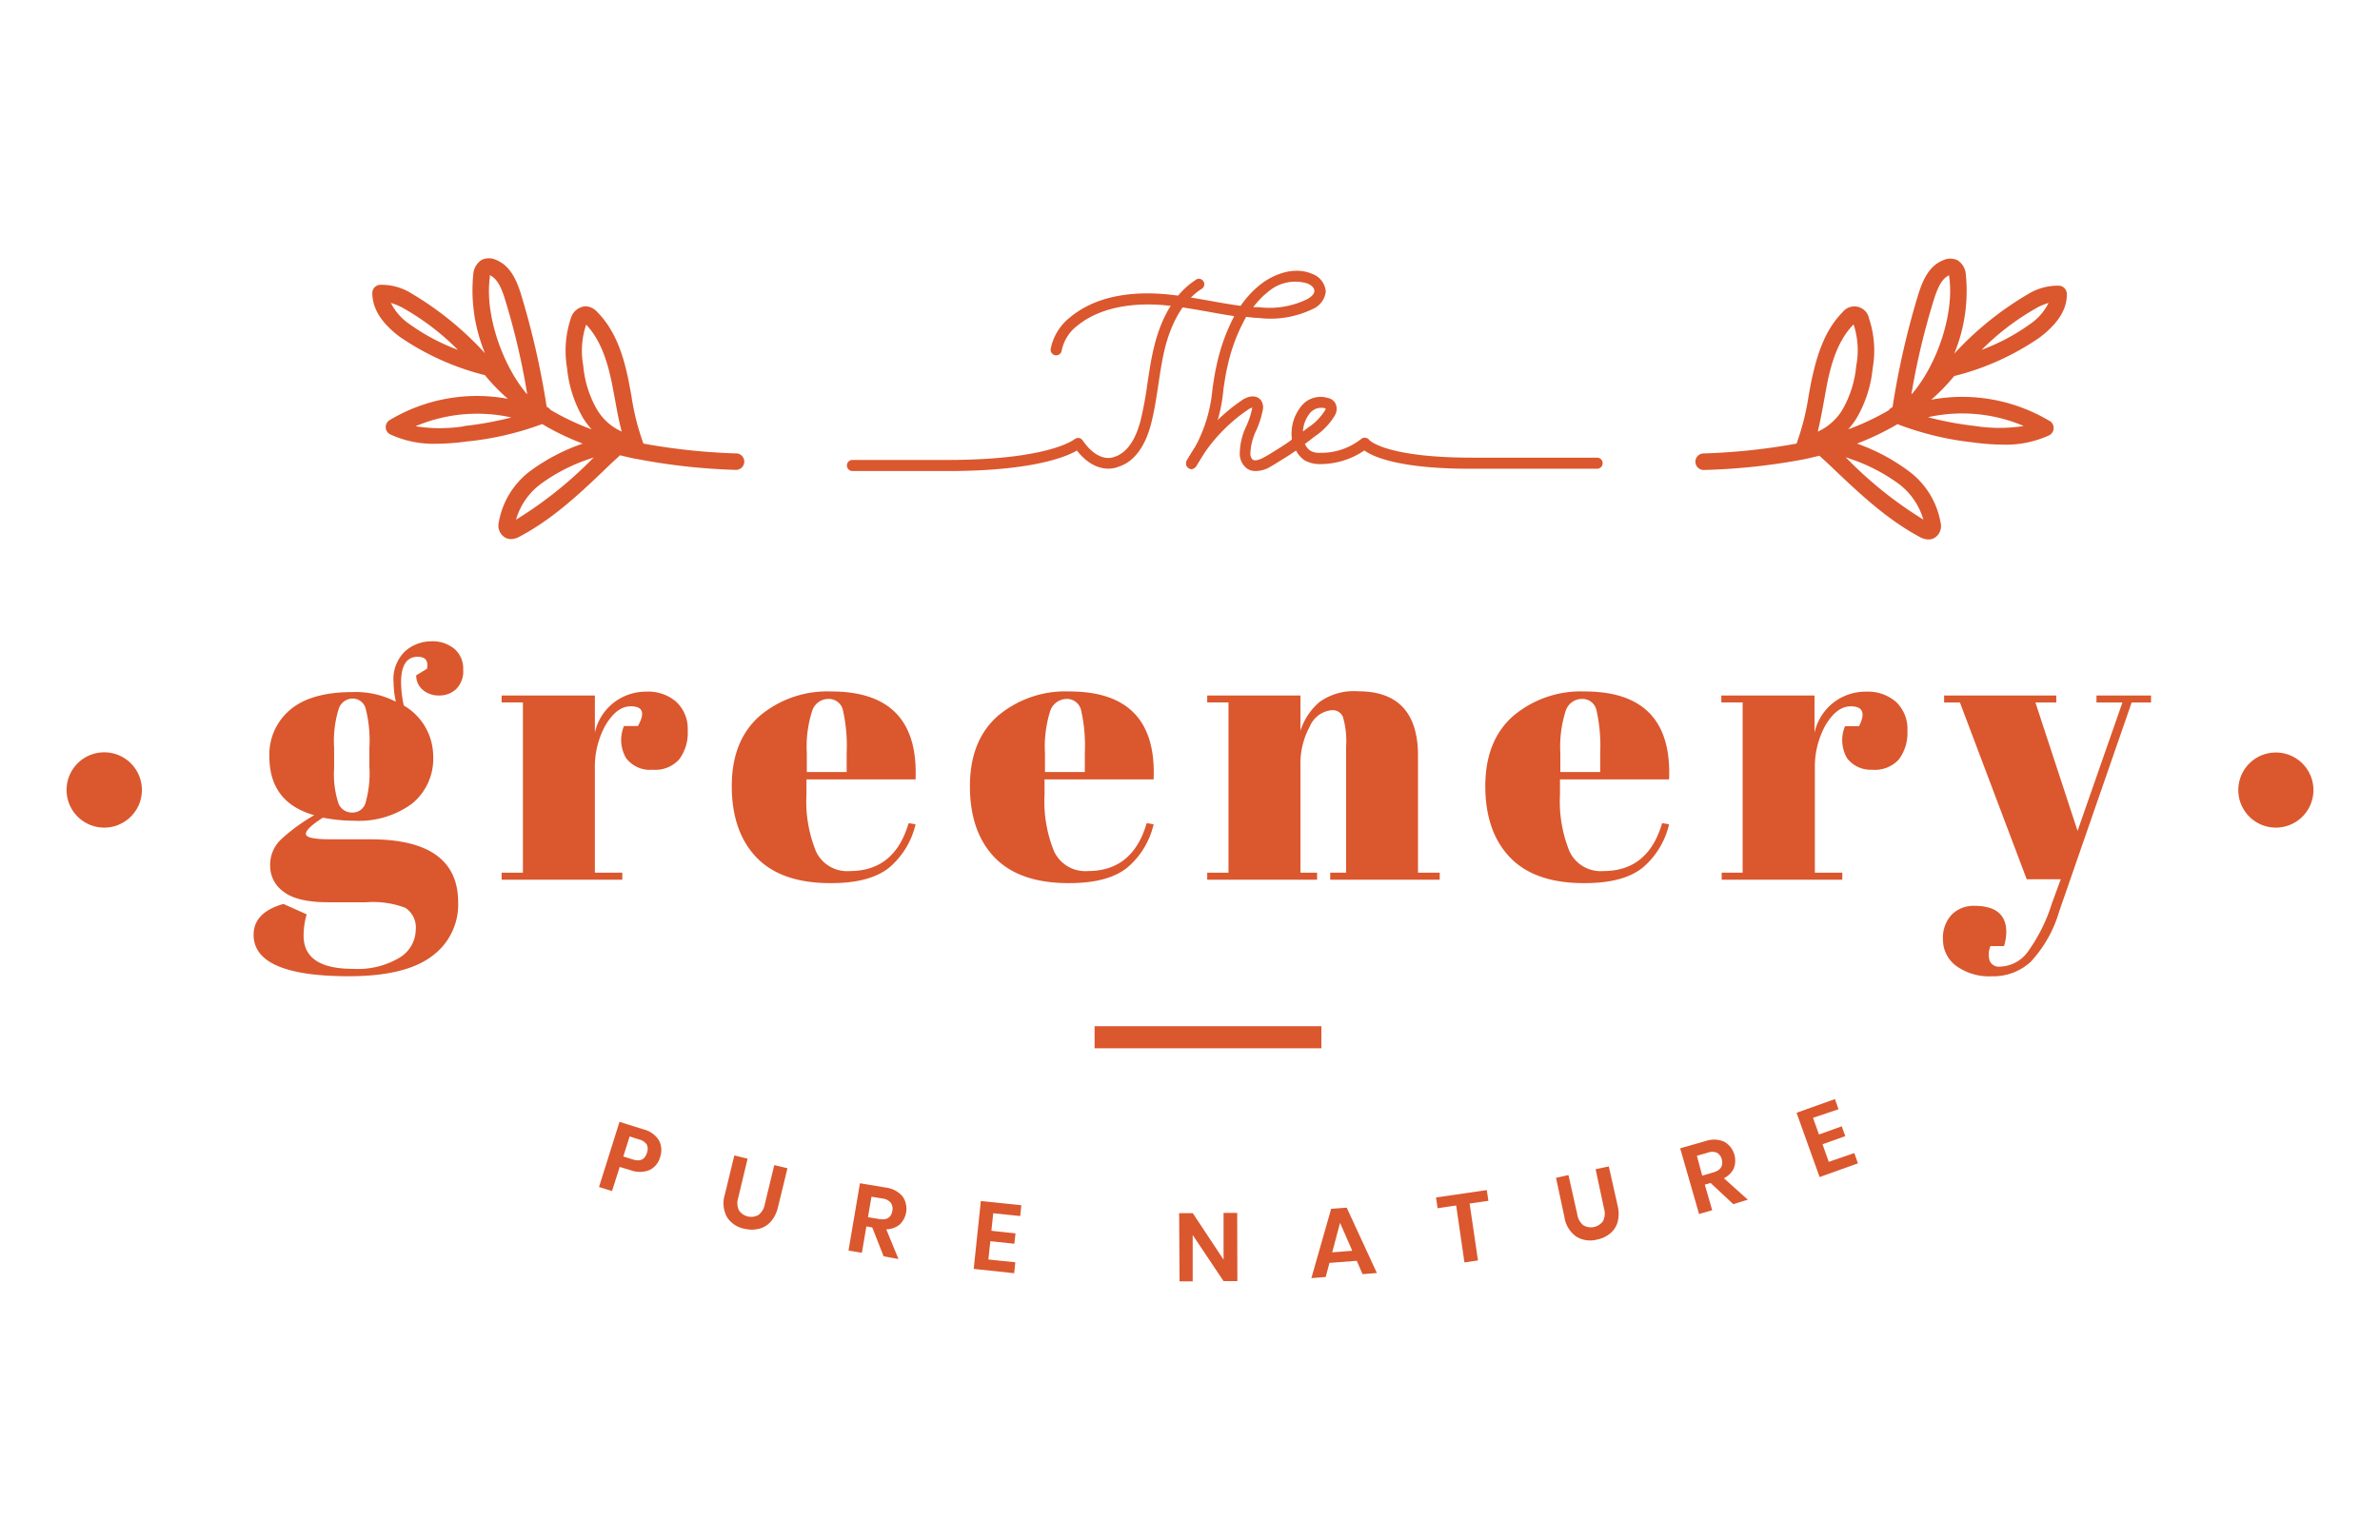 <svg xmlns="http://www.w3.org/2000/svg" width="170" height="110"><g fill="#DB572E"><path d="m29.728 48.25.773-.472c.107-.572-.113-.855-.666-.855-.792 0-1.187.629-1.187 1.823a8.16 8.16 0 0 0 .194 1.659 4.203 4.203 0 0 1 2.1 3.607 4.13 4.13 0 0 1-1.522 3.412 6.397 6.397 0 0 1-4.116 1.213c-.75-.001-1.5-.075-2.237-.22-.81.515-1.219.905-1.219 1.163 0 .257.59.383 1.772.383h2.822c4.19 0 6.284 1.502 6.284 4.506a4.562 4.562 0 0 1-1.885 3.852c-1.257.947-3.224 1.422-5.901 1.426-4.55 0-6.825-.986-6.825-2.96 0-1.068.71-1.803 2.13-2.205l1.66.741a5.593 5.593 0 0 0-.22 1.52c0 1.585 1.177 2.376 3.531 2.376a5.806 5.806 0 0 0 3.318-.798 2.368 2.368 0 0 0 1.163-1.992 1.684 1.684 0 0 0-.742-1.57 6.567 6.567 0 0 0-2.809-.397H23.47c-1.495 0-2.563-.249-3.204-.748a2.243 2.243 0 0 1-.968-1.84 2.512 2.512 0 0 1 .691-1.823 12.975 12.975 0 0 1 2.457-1.81c-2.136-.603-3.205-2.002-3.205-4.198a4.167 4.167 0 0 1 1.496-3.343c.993-.838 2.484-1.257 4.474-1.257a6.284 6.284 0 0 1 3.067.692c-.105-.445-.16-.9-.164-1.358a2.752 2.752 0 0 1 .842-2.268 2.84 2.84 0 0 1 1.854-.692 2.439 2.439 0 0 1 1.647.54 1.847 1.847 0 0 1 .628 1.478 1.791 1.791 0 0 1-.503 1.395 1.716 1.716 0 0 1-1.2.458 1.74 1.74 0 0 1-1.156-.377 1.332 1.332 0 0 1-.497-1.062zm-5.863 5.165v1.496c-.056.85.053 1.704.32 2.513a1.03 1.03 0 0 0 .969.628.962.962 0 0 0 .936-.628 7.71 7.71 0 0 0 .295-2.664v-1.345a9.128 9.128 0 0 0-.276-2.828.961.961 0 0 0-.924-.679 1.05 1.05 0 0 0-.98.704 7.697 7.697 0 0 0-.34 2.803zM45.061 50.462c-.685 0-1.256.44-1.797 1.326-.533.96-.8 2.044-.773 3.142v7.415h1.96v.503h-8.62v-.503h1.52v-12.16h-1.52v-.496h6.66v2.652a3.708 3.708 0 0 1 1.383-2.168 3.77 3.77 0 0 1 2.319-.76 3.048 3.048 0 0 1 2.111.728 2.638 2.638 0 0 1 .817 2.074c.043.74-.18 1.471-.628 2.061a2.3 2.3 0 0 1-1.886.717 2.124 2.124 0 0 1-1.885-.83 2.56 2.56 0 0 1-.15-2.294h.992c.534-.936.358-1.407-.503-1.407zM54.054 61.277c-1.186-1.223-1.78-2.926-1.785-5.109 0-2.186.673-3.858 2.005-5.027a7.485 7.485 0 0 1 5.096-1.74c4.19 0 6.199 2.094 6.027 6.284h-7.792v1.08a9.424 9.424 0 0 0 .69 4.085 2.456 2.456 0 0 0 2.401 1.383c2.137 0 3.538-1.142 4.204-3.425l.497.082a5.756 5.756 0 0 1-1.885 3.098c-.914.733-2.282 1.101-4.104 1.106-2.38.016-4.164-.59-5.354-1.817zm3.576-6.12h2.846v-1.351a11.575 11.575 0 0 0-.264-3.054 1.024 1.024 0 0 0-1.05-.817 1.219 1.219 0 0 0-1.155.873 8.317 8.317 0 0 0-.377 2.998v1.35zM71.059 61.277c-1.186-1.224-1.779-2.927-1.779-5.11 0-2.182.669-3.858 2.005-5.027a7.466 7.466 0 0 1 5.096-1.74c4.19 0 6.197 2.095 6.02 6.284H74.61v1.08a9.426 9.426 0 0 0 .692 4.085 2.464 2.464 0 0 0 2.406 1.383c2.137 0 3.536-1.142 4.198-3.425l.497.082a5.718 5.718 0 0 1-1.886 3.098c-.913.733-2.28 1.102-4.103 1.106-2.371.017-4.156-.589-5.354-1.816zm3.582-6.121h2.846v-1.351a11.58 11.58 0 0 0-.263-3.054 1.038 1.038 0 0 0-1.05-.817 1.256 1.256 0 0 0-1.162.873 8.488 8.488 0 0 0-.371 2.998v1.351zM86.229 49.69h6.66v2.513c.254-.792.722-1.499 1.352-2.042a4.198 4.198 0 0 1 2.765-.773c2.853 0 4.28 1.538 4.28 4.613v8.345h1.551v.503h-7.823v-.503h1.137V53.36a6.217 6.217 0 0 0-.226-2.137.798.798 0 0 0-.798-.484 1.884 1.884 0 0 0-1.565 1.156 5.519 5.519 0 0 0-.672 2.822v7.629h1.187v.503H86.23v-.503h1.52v-12.16h-1.52v-.496zM107.878 61.277c-1.186-1.223-1.781-2.926-1.785-5.109 0-2.186.672-3.858 2.005-5.027a7.484 7.484 0 0 1 5.096-1.74c4.189 0 6.198 2.094 6.026 6.284h-7.792v1.08a9.438 9.438 0 0 0 .69 4.085 2.46 2.46 0 0 0 2.402 1.383c2.137 0 3.538-1.142 4.204-3.425l.496.082a5.753 5.753 0 0 1-1.885 3.098c-.91.733-2.277 1.101-4.103 1.106-2.38.016-4.165-.59-5.354-1.817zm3.575-6.12h2.847v-1.351a11.567 11.567 0 0 0-.264-3.054 1.025 1.025 0 0 0-1.05-.817 1.218 1.218 0 0 0-1.156.873 8.339 8.339 0 0 0-.377 2.998v1.35zM132.203 50.463c-.68 0-1.257.44-1.797 1.326a6.15 6.15 0 0 0-.773 3.142v7.415h1.96v.503h-8.615v-.503h1.496v-12.16h-1.521v-.496h6.655v2.652a3.77 3.77 0 0 1 1.382-2.168 3.772 3.772 0 0 1 2.319-.76 3.073 3.073 0 0 1 2.118.729 2.659 2.659 0 0 1 .817 2.073c.04.74-.183 1.47-.63 2.061a2.32 2.32 0 0 1-1.884.717 2.127 2.127 0 0 1-1.791-.817 2.56 2.56 0 0 1-.151-2.294h.999c.484-.949.264-1.42-.584-1.42zM138.865 50.187v-.496h8.012v.496h-1.49l3.01 9.175 3.205-9.175h-1.853v-.496h3.896v.496h-1.383l-5.165 14.893a9.04 9.04 0 0 1-2.043 3.633 3.943 3.943 0 0 1-2.765 1.037 4.036 4.036 0 0 1-2.57-.748 2.335 2.335 0 0 1-.936-1.885 2.415 2.415 0 0 1 .628-1.773 2.201 2.201 0 0 1 1.609-.628c1.529 0 2.292.628 2.287 1.885a3.56 3.56 0 0 1-.163.993h-.968a1.54 1.54 0 0 0-.056 1.05.712.712 0 0 0 .748.414 2.542 2.542 0 0 0 2.017-1.118 12.064 12.064 0 0 0 1.684-3.412l.628-1.71h-2.432l-4.77-12.63h-1.13zM85.097 33.52a.414.414 0 0 1-.213-.081.396.396 0 0 1-.1-.547 10.681 10.681 0 0 0 1.822-5.109c.081-.553.163-1.118.295-1.69.257-1.22.68-2.4 1.257-3.507-.629-.094-1.257-.207-1.885-.32-1.025-.182-2.087-.37-3.142-.465-1.823-.157-4.368 0-6.165 1.458a2.965 2.965 0 0 0-1.131 1.785.398.398 0 0 1-.446.339.397.397 0 0 1-.34-.446 3.77 3.77 0 0 1 1.414-2.288c2.005-1.659 4.763-1.803 6.737-1.634 1.08.095 2.155.29 3.198.472.73.132 1.47.264 2.219.364a6.911 6.911 0 0 1 1.52-1.609c.918-.678 2.338-1.219 3.595-.672a1.464 1.464 0 0 1 .967 1.257 1.55 1.55 0 0 1-.948 1.257 6.912 6.912 0 0 1-3.878.628c-.289 0-.572-.044-.86-.075a12.64 12.64 0 0 0-1.345 3.582c-.126.54-.201 1.062-.283 1.615a11.31 11.31 0 0 1-1.96 5.46.403.403 0 0 1-.328.227zm4.4-11.575h.401a6.19 6.19 0 0 0 3.45-.559c.164-.088.535-.32.535-.59 0-.27-.246-.428-.49-.541a2.96 2.96 0 0 0-2.803.584c-.405.32-.764.691-1.069 1.106h-.025z"></path><path d="M89.679 33.653a1.043 1.043 0 0 1-.629-.195 1.32 1.32 0 0 1-.496-1.069c.015-.687.18-1.363.484-1.98a6.03 6.03 0 0 0 .408-1.256v-.031a.695.695 0 0 0-.214.088 11.757 11.757 0 0 0-3.77 4.072.39.39 0 0 1-.534.144.402.402 0 0 1-.145-.54 12.567 12.567 0 0 1 4.022-4.355c.54-.32 1.068-.27 1.307.132a.912.912 0 0 1 .088.628 6.747 6.747 0 0 1-.459 1.44 4.135 4.135 0 0 0-.427 1.652.571.571 0 0 0 .163.452c.132.101.403.05.742-.125.34-.176.66-.384.98-.585l.164-.1c.308-.195.628-.396.917-.629a3.142 3.142 0 0 1 .679-2.394 1.771 1.771 0 0 1 1.885-.572c.207.04.39.16.509.333a.892.892 0 0 1 0 .905 4.695 4.695 0 0 1-1.42 1.496l-.189.144a17.19 17.19 0 0 1-.534.409 1.1 1.1 0 0 0 .396.49c.219.113.465.163.71.145a4.588 4.588 0 0 0 2.922-1 .39.39 0 0 1 .302-.075.395.395 0 0 1 .27.164s1.131 1.256 7.359 1.256h8.91a.395.395 0 1 1 0 .792h-8.91c-5.166.019-7.089-.848-7.717-1.307a5.568 5.568 0 0 1-3.142.974 2.21 2.21 0 0 1-1.106-.258 1.785 1.785 0 0 1-.629-.71c-.251.176-.502.34-.76.503l-.157.094c-.34.214-.685.434-1.037.629a2.03 2.03 0 0 1-.942.238zm4.706-4.519a1.036 1.036 0 0 0-.817.384 2.268 2.268 0 0 0-.502 1.313l.194-.15.189-.145a3.93 3.93 0 0 0 1.194-1.22.302.302 0 0 0 .044-.144 1.322 1.322 0 0 0-.302-.038zM67.678 33.653H60.89a.396.396 0 1 1 0-.792h6.787c7.252 0 9.049-1.464 9.068-1.476a.465.465 0 0 1 .314-.095.403.403 0 0 1 .27.17c1.15 1.665 2.206 1.206 2.25 1.188 1.1-.34 1.621-1.584 1.885-2.577.212-.887.378-1.785.497-2.69.132-.86.263-1.746.477-2.614.528-2.186 1.54-3.827 2.916-4.731a.389.389 0 1 1 .434.628c-1.527 1.012-2.25 2.878-2.59 4.26-.2.836-.333 1.71-.458 2.552-.126.842-.277 1.847-.51 2.765-.433 1.703-1.256 2.777-2.356 3.11 0 0-1.477.71-2.953-1.162-.836.49-3.293 1.464-9.244 1.464zM44.263 83.372l-.546 1.722-.93-.29 1.464-4.656 1.697.534c.46.107.861.389 1.118.786a1.497 1.497 0 0 1 .082 1.207 1.415 1.415 0 0 1-.767.923c-.437.169-.92.169-1.357 0l-.76-.226zm1.942-.993a.774.774 0 0 0 0-.597.9.9 0 0 0-.565-.377l-.666-.214-.453 1.433.666.208c.522.176.867.018 1.018-.453zM53.4 82.78l-.666 2.778c-.098.294-.085.614.038.898a1.056 1.056 0 0 0 1.414.34c.238-.195.397-.47.446-.773l.673-2.784.942.226-.672 2.759c-.082.387-.26.748-.516 1.05a1.652 1.652 0 0 1-.842.515 2.23 2.23 0 0 1-1.036 0 1.885 1.885 0 0 1-1.257-.842 2.075 2.075 0 0 1-.145-1.622l.673-2.777.948.232zM63.116 89.757l-.811-2.062-.421-.075-.32 1.885-.956-.163.817-4.807 1.829.307c.469.05.901.275 1.213.629a1.552 1.552 0 0 1-.201 2.01c-.272.223-.611.345-.962.346l.874 2.124-1.062-.194zm-1.119-2.797.792.132c.547.094.867-.1.949-.584a.733.733 0 0 0-.113-.578.886.886 0 0 0-.591-.302l-.786-.132-.251 1.464zM70.946 86.677l-.132 1.257 1.722.183-.082.741-1.716-.182-.138 1.307 1.923.201-.082.78-2.89-.309.509-4.85 2.89.3-.075.774-1.93-.201zM88.384 91.53h-.987l-2.205-3.3v3.318h-.937l-.031-4.877h.974l2.2 3.325v-3.343h.973l.013 4.876zM96.911 90.077l-1.948.15-.27 1.006-1.024.082 1.414-4.952 1.112-.082 2.155 4.67-1.024.08-.415-.954zm-.32-.717-.874-1.998-.559 2.111 1.433-.113zM106.2 85.026l.113.766-1.34.195.598 4.066-.967.138-.592-4.066-1.325.195-.114-.766 3.627-.528zM112.032 83.95l.628 2.796c.04.306.193.585.427.786a1.058 1.058 0 0 0 1.42-.302c.132-.281.154-.602.063-.899l-.597-2.796.943-.201.628 2.796c.099.386.099.79 0 1.175a1.603 1.603 0 0 1-.54.824c-.273.22-.597.37-.943.433a1.884 1.884 0 0 1-1.476-.22 2.062 2.062 0 0 1-.842-1.395l-.597-2.796.886-.201zM123.808 86.031l-1.622-1.514-.414.12.528 1.828-.937.27-1.351-4.694 1.79-.51a1.836 1.836 0 0 1 1.359.038 1.56 1.56 0 0 1 .69 1.886 1.504 1.504 0 0 1-.716.722l1.71 1.534-1.037.32zm-2.218-2.036.766-.226c.54-.15.75-.465.629-.943a.755.755 0 0 0-.346-.471.886.886 0 0 0-.666 0l-.767.22.384 1.42zM129.5 79.86l.428 1.194 1.628-.585.25.704-1.626.578.446 1.257 1.822-.628.264.735-2.74.98-1.646-4.593 2.74-.98.257.728-1.822.61zM94.385 73.318h-16.2v1.578h16.2v-1.578zM52.596 32.395a44.457 44.457 0 0 1-6.636-.703 17.297 17.297 0 0 1-.854-3.381c-.07-.383-.139-.76-.214-1.144-.314-1.54-.848-3.481-2.225-4.87a1.205 1.205 0 0 0-.83-.415 1.175 1.175 0 0 0-1.067.874 7.34 7.34 0 0 0-.264 3.557 8.798 8.798 0 0 0 1.162 3.588c.176.273.373.531.59.773a18 18 0 0 1-2.934-1.39.628.628 0 0 0-.276-.219 57.48 57.48 0 0 0-1.885-8.207c-.302-.911-.742-1.885-1.722-2.287a1.207 1.207 0 0 0-1.043 0 1.332 1.332 0 0 0-.591 1.011 11.75 11.75 0 0 0 .836 5.656 22.928 22.928 0 0 0-5.229-4.26 4.034 4.034 0 0 0-2.293-.629.59.59 0 0 0-.528.572c0 1.106.628 2.136 1.96 3.142a18.808 18.808 0 0 0 6.083 2.74c.5.607 1.048 1.173 1.64 1.69-2.901-.538-5.9 0-8.433 1.515a.584.584 0 0 0 .05 1.036 7.39 7.39 0 0 0 3.268.66 16.65 16.65 0 0 0 2.13-.157c1.859-.18 3.686-.6 5.436-1.25a18.429 18.429 0 0 0 2.897 1.395 13.946 13.946 0 0 0-3.701 1.923 5.844 5.844 0 0 0-2.294 3.688.999.999 0 0 0 .415 1.081c.138.085.297.131.459.132.222-.009.438-.074.628-.188 2.514-1.333 4.543-3.312 6.53-5.222l.628-.578c.364.088.729.176 1.093.25h.038c2.358.459 4.75.724 7.151.793a.59.59 0 0 0 0-1.182l.025.006zM29.29 23.183a4.035 4.035 0 0 1-1.37-1.54c.331.097.65.235.949.409a17.88 17.88 0 0 1 3.833 2.94 14.623 14.623 0 0 1-3.412-1.809zm12.568 0c1.118 1.163 1.577 2.866 1.854 4.223.075.377.144.748.213 1.125.138.76.277 1.54.484 2.3a3.865 3.865 0 0 1-1.753-1.552 7.541 7.541 0 0 1-.993-3.142 5.875 5.875 0 0 1 .207-2.948l-.012-.006zm-6.875-3.412v-.107c.528.214.823.905 1.037 1.558a50.42 50.42 0 0 1 1.634 6.913h-.038c-1.822-2.18-3.004-5.832-2.62-8.358l-.013-.006zm-1.829 10.683a11.115 11.115 0 0 1-3.475 0 11.274 11.274 0 0 1 6.844-.629 23.83 23.83 0 0 1-3.356.61l-.013.019zm3.702 6.686a4.82 4.82 0 0 1 1.79-2.576 12.457 12.457 0 0 1 3.394-1.754l.37-.132a28.567 28.567 0 0 1-5.542 4.443l-.012.019zM146.387 30.07a12.155 12.155 0 0 0-8.44-1.514 14.308 14.308 0 0 0 1.64-1.69 18.691 18.691 0 0 0 6.083-2.74c1.345-1.012 1.986-2.043 1.96-3.142a.592.592 0 0 0-.527-.572 4.045 4.045 0 0 0-2.287.628 22.78 22.78 0 0 0-5.23 4.23 11.727 11.727 0 0 0 .83-5.656 1.29 1.29 0 0 0-.59-1.018 1.195 1.195 0 0 0-1.037 0c-.98.396-1.42 1.376-1.722 2.287a57.81 57.81 0 0 0-1.885 8.207.63.63 0 0 0-.27.22c-.924.539-1.893.995-2.897 1.364.216-.242.41-.5.584-.773a8.714 8.714 0 0 0 1.163-3.588 7.241 7.241 0 0 0-.258-3.557 1.067 1.067 0 0 0-1.885-.459c-1.382 1.389-1.885 3.33-2.224 4.87-.076.384-.145.767-.214 1.15-.173 1.15-.46 2.28-.855 3.375a44.54 44.54 0 0 1-6.636.704.589.589 0 0 0-.59.59.59.59 0 0 0 .59.591 44.318 44.318 0 0 0 7.183-.767c.364-.075.723-.163 1.087-.251l.629.578c1.985 1.885 4.04 3.89 6.529 5.222.19.111.407.174.628.183a.844.844 0 0 0 .453-.126.993.993 0 0 0 .414-1.08 5.815 5.815 0 0 0-2.293-3.69 13.915 13.915 0 0 0-3.677-1.954 19.18 19.18 0 0 0 2.89-1.389 21.608 21.608 0 0 0 5.418 1.307c.708.098 1.422.15 2.137.157a7.406 7.406 0 0 0 3.267-.66.584.584 0 0 0 .334-.503.598.598 0 0 0-.283-.533h-.02zm-1.006-8.018c.297-.174.613-.311.943-.408a3.962 3.962 0 0 1-1.364 1.54c-1.052.75-2.2 1.36-3.412 1.809a17.88 17.88 0 0 1 3.833-2.94zm-7.19-.823c.215-.629.504-1.345 1.038-1.559v.107c.37 2.514-.792 6.184-2.658 8.364h-.038a51.08 51.08 0 0 1 1.659-6.912zm-7.885 7.296c.069-.377.132-.748.207-1.125.277-1.358.735-3.06 1.885-4.223a5.88 5.88 0 0 1 .189 2.966 7.69 7.69 0 0 1-.993 3.142 3.975 3.975 0 0 1-1.753 1.552c.188-.779.327-1.552.465-2.312zm7.076 8.596a28.55 28.55 0 0 1-5.555-4.461l.364.132c1.215.409 2.362 1 3.4 1.753a4.88 4.88 0 0 1 1.79 2.576zm3.7-6.686a23.653 23.653 0 0 1-3.367-.628 11.248 11.248 0 0 1 6.837.628c-1.15.18-2.32.18-3.47 0zM4.755 56.445a2.69 2.69 0 1 1 5.38-.013 2.69 2.69 0 0 1-5.38.013zM162.562 59.128a2.683 2.683 0 1 0 0-5.366 2.683 2.683 0 0 0 0 5.366z"></path></g></svg>